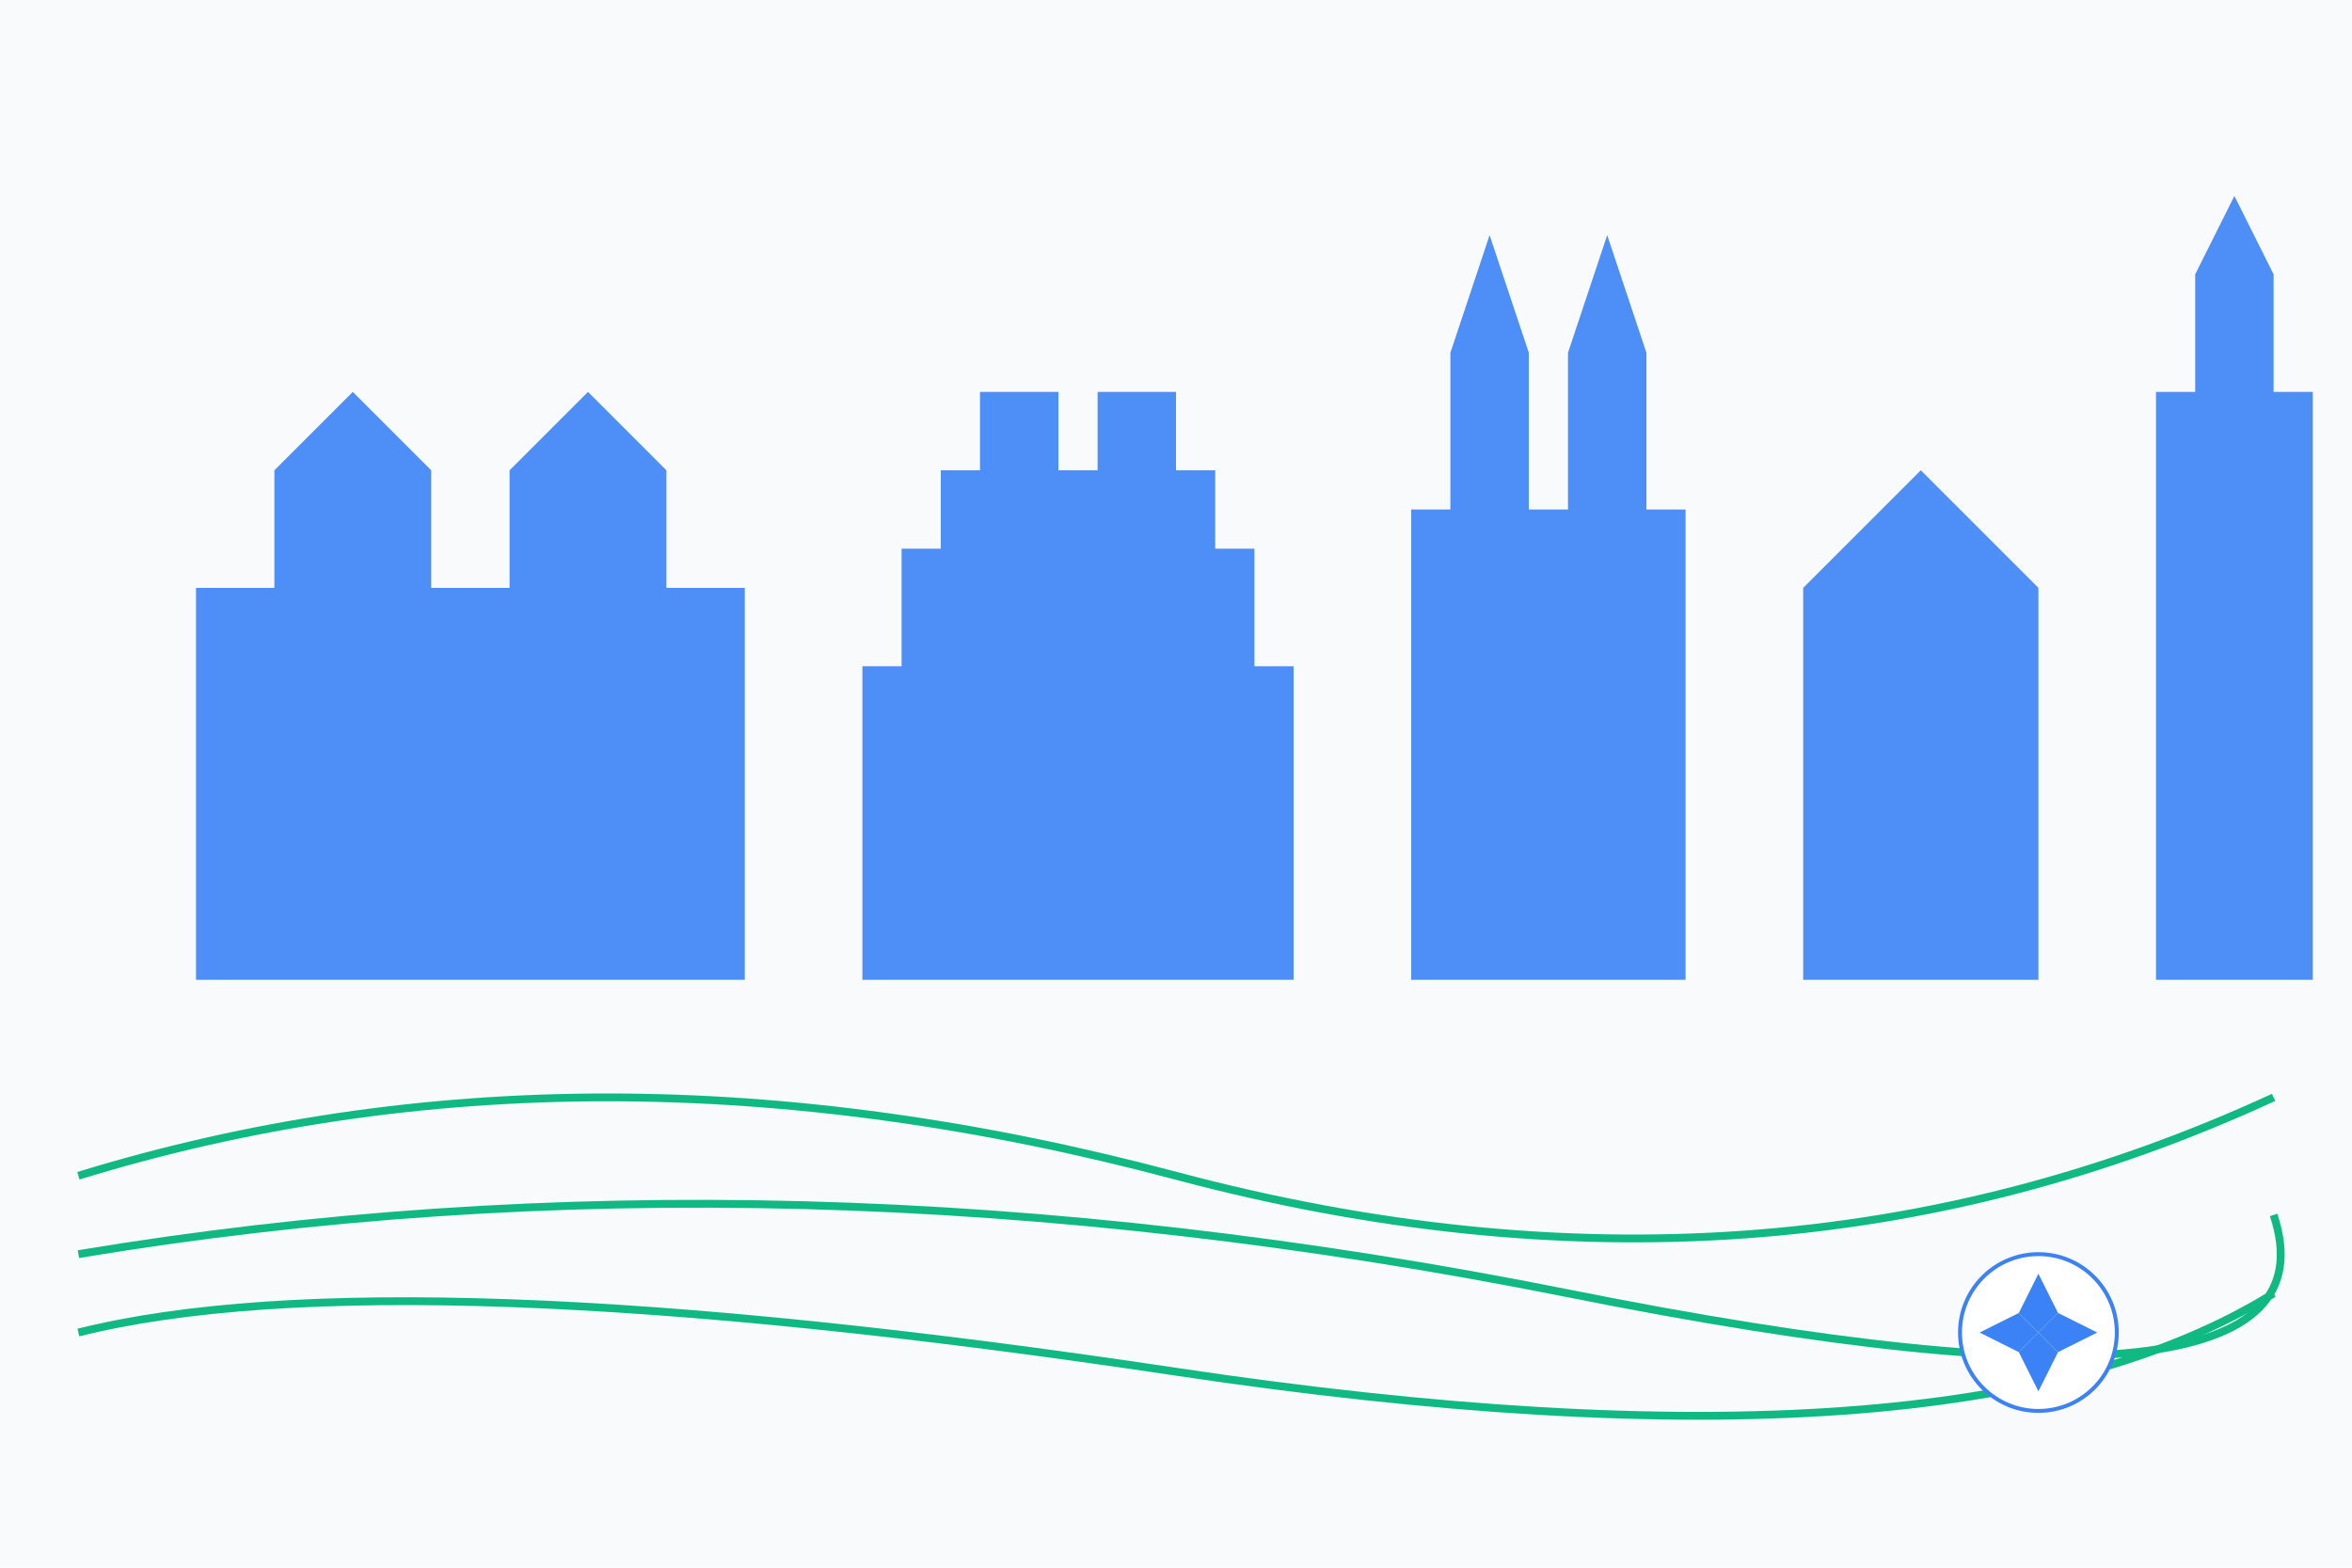 <svg xmlns="http://www.w3.org/2000/svg" width="600" height="400" viewBox="0 0 600 400">
  <rect width="100%" height="100%" fill="#f9fafb" />
  
  <!-- Cityscape silhouette -->
  <g fill="#3b82f6" opacity="0.9">
    <!-- Famous German landmarks simplified silhouettes -->
    <!-- Brandenburg Gate -->
    <path d="M50,250 L50,150 L70,150 L70,120 L90,100 L110,120 L110,150 L130,150 L130,120 L150,100 L170,120 L170,150 L190,150 L190,250 Z" />
    
    <!-- Neuschwanstein Castle -->
    <path d="M220,250 L220,170 L230,170 L230,140 L240,140 L240,120 L250,120 L250,100 L270,100 L270,120 L280,120 L280,100 L300,100 L300,120 L310,120 L310,140 L320,140 L320,170 L330,170 L330,250 Z" />
    
    <!-- Cologne Cathedral -->
    <path d="M360,250 L360,130 L370,130 L370,90 L380,60 L390,90 L390,130 L400,130 L400,90 L410,60 L420,90 L420,130 L430,130 L430,250 Z" />
    
    <!-- Hamburg/Elbphilharmonie -->
    <path d="M460,250 L460,150 L520,150 L520,250 Z M460,150 L490,120 L520,150 Z" />
    
    <!-- Berlin TV Tower -->
    <path d="M550,250 L550,100 L560,100 L560,70 L570,50 L580,70 L580,100 L590,100 L590,250 Z" />
  </g>
  
  <!-- Decorative elements -->
  <g stroke="#10b981" stroke-width="2" fill="none">
    <path d="M20,300 Q150,260 300,300 T580,280" />
    <path d="M20,320 Q200,290 400,330 T580,310" />
    <path d="M20,340 Q100,320 300,350 T580,330" />
  </g>
  
  <!-- Compass rose in corner -->
  <g transform="translate(520, 340)">
    <circle cx="0" cy="0" r="20" fill="white" stroke="#3b82f6" stroke-width="1" />
    <path d="M0,-15 L5,-5 L0,0 L-5,-5 Z" fill="#3b82f6" />
    <path d="M0,15 L5,5 L0,0 L-5,5 Z" fill="#3b82f6" />
    <path d="M-15,0 L-5,5 L0,0 L-5,-5 Z" fill="#3b82f6" />
    <path d="M15,0 L5,5 L0,0 L5,-5 Z" fill="#3b82f6" />
  </g>
</svg>